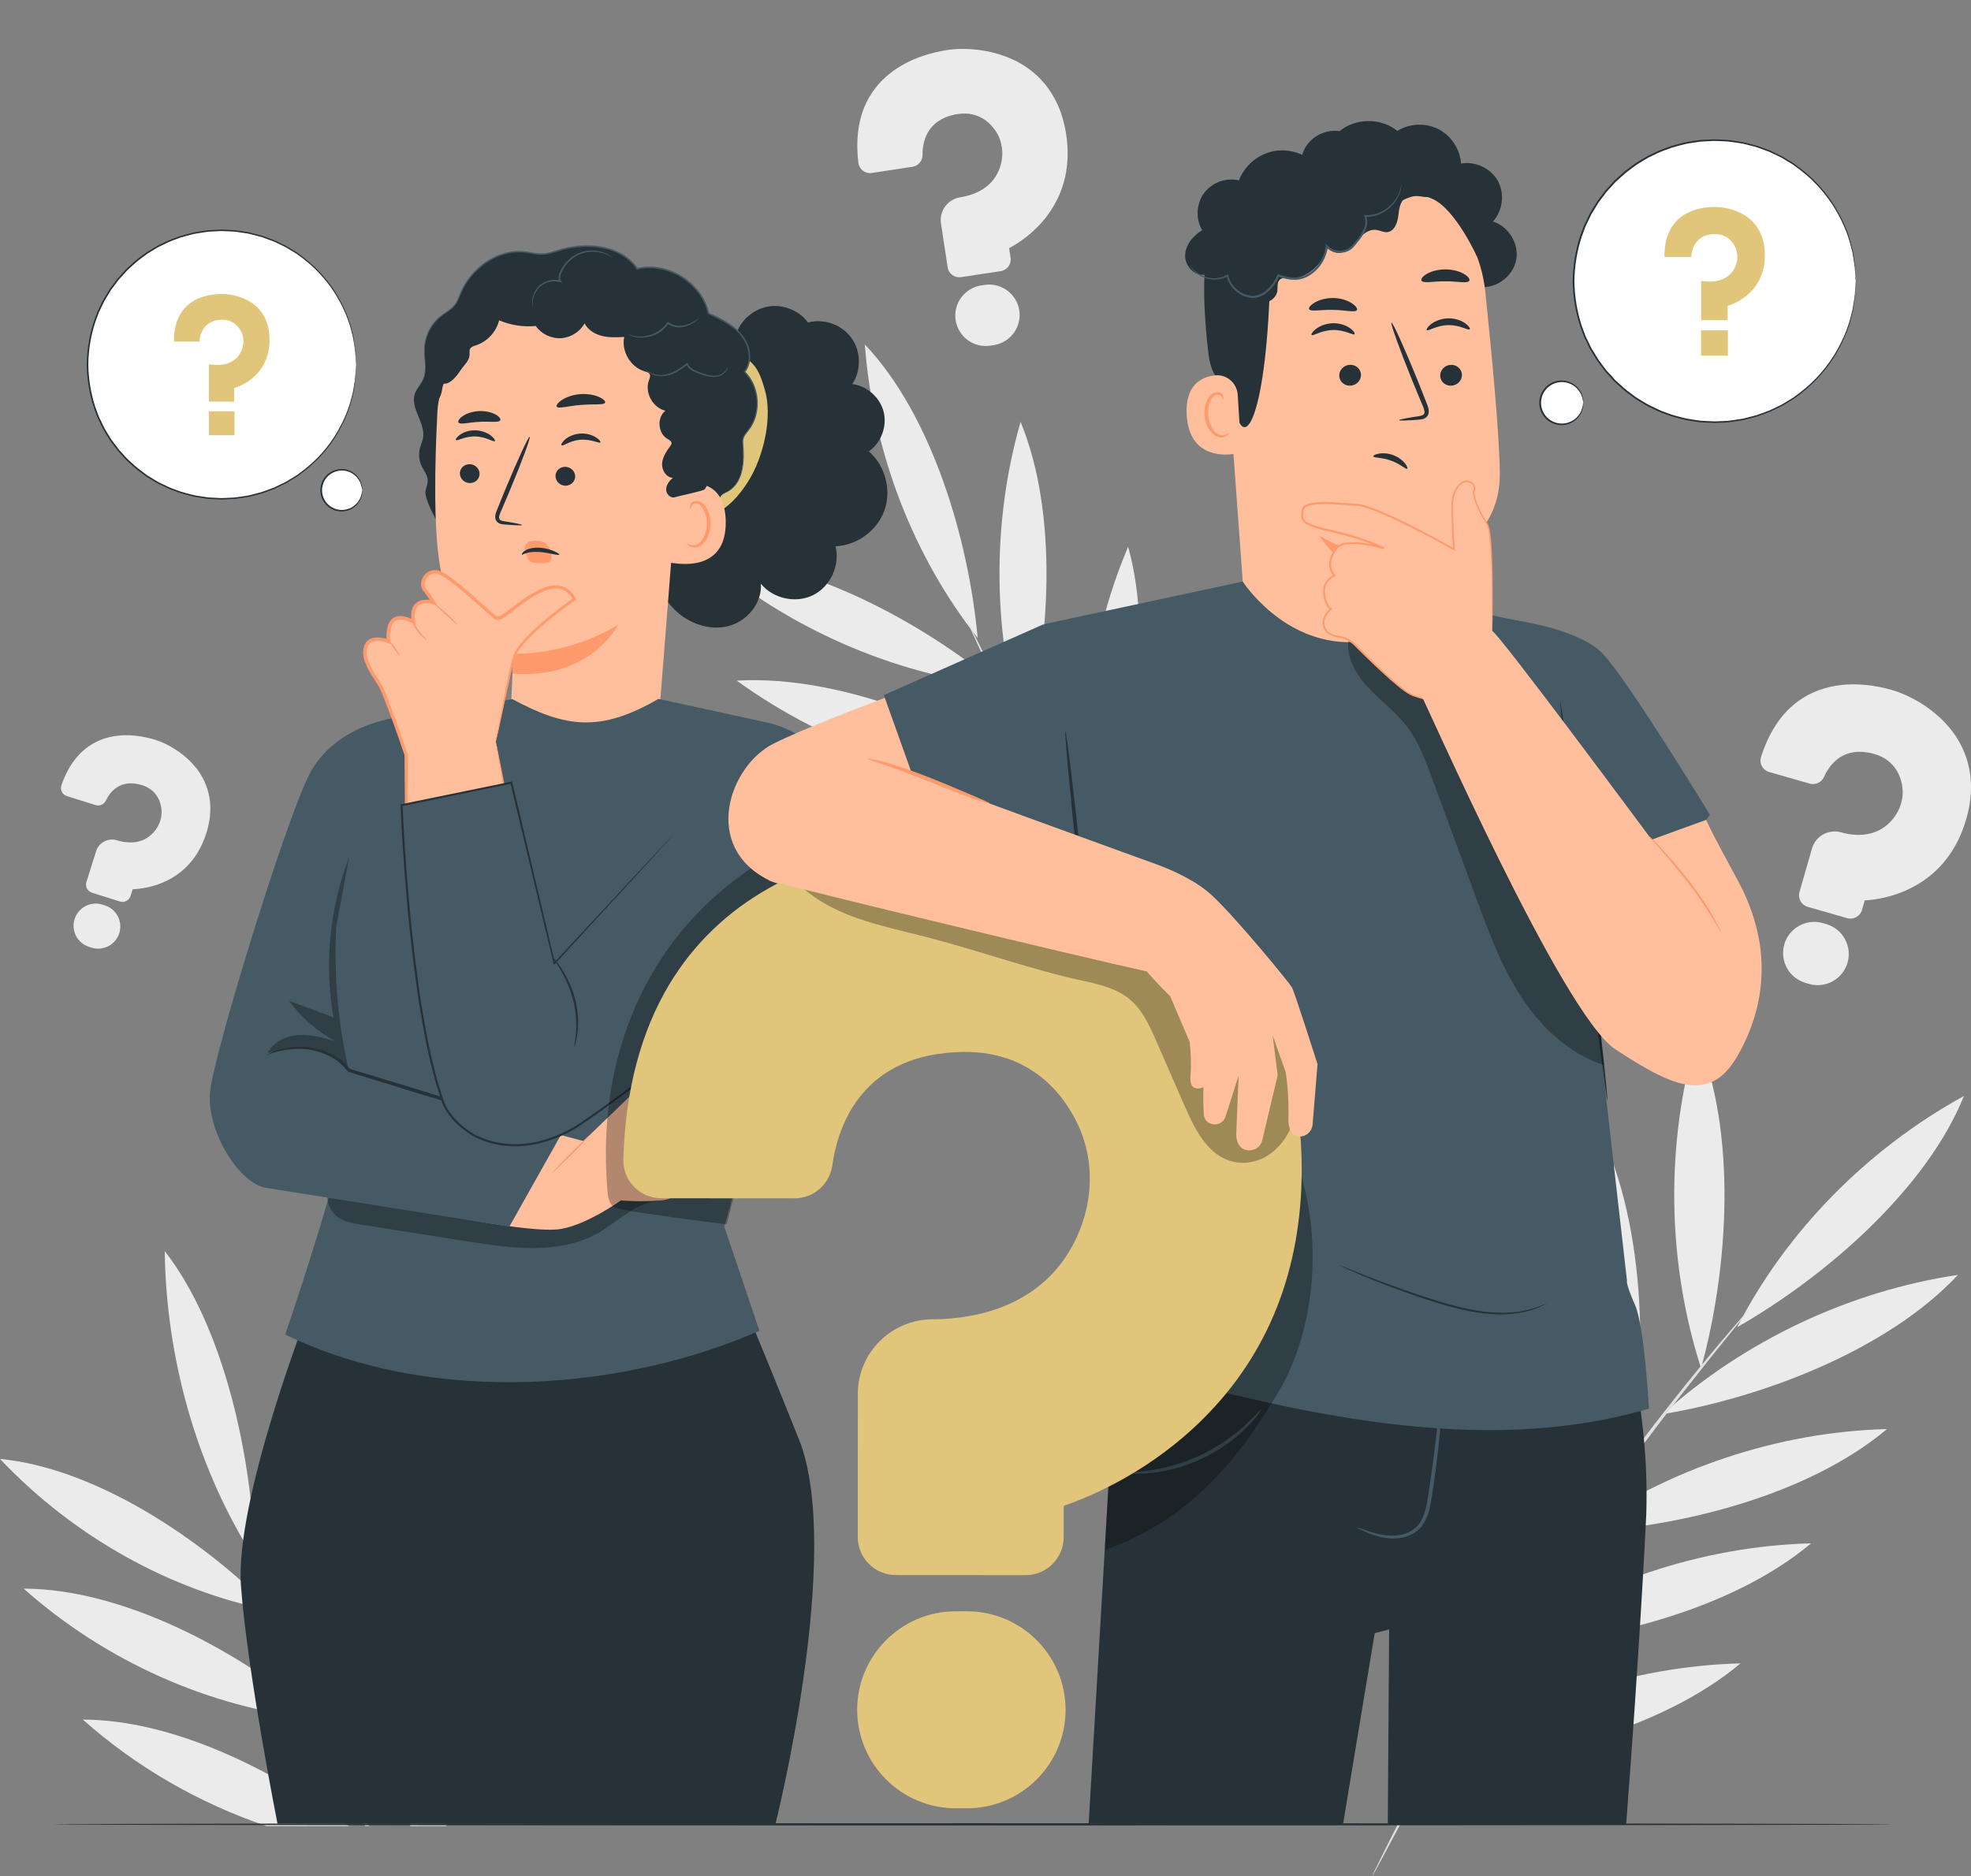 <?xml version="1.0" encoding="UTF-8"?><svg xmlns="http://www.w3.org/2000/svg" viewBox="0 0 472.67 450"><rect x="0" y="0" width="472.67" height="450" fill="#808080" stroke="none"/><defs><style>.g{fill:#ebebeb;}.h{fill:#fff;}.i{fill:#ffbf9d;}.j{fill:#ff9a6c;}.k{fill:#e0e0e0;}.l{fill:#e1c57b;}.m{fill:#455a64;}.n{fill:#263238;}.o{opacity:.3;}</style></defs><g id="a"><g><path class="g" d="M243.04,14.35c-5.63-2.66-11.89-2.96-15.87-2.35-3.73,.57-9.12,1.99-13.66,5.54-2.82,2.21-4.92,4.96-6.24,8.17-1.56,3.81-2.04,8.3-1.42,13.35,.09,.76,.48,1.43,1.09,1.89,.61,.46,1.37,.66,2.13,.54l9.77-1.49c1.38-.21,2.41-1.42,2.39-2.81-.03-3.13,1-8.57,8.29-9.81,5.56-.94,8.47,2.74,9.46,4.37,1.62,2.65,1.83,6.05,.56,9.1-1.95,4.68-6.63,6.07-9.25,6.47-3.01,.47-5.09,3.29-4.63,6.28l1.6,10.52c.23,1.54,1.67,2.59,3.21,2.36l9.52-1.45c1.54-.23,2.59-1.67,2.36-3.21l-.34-2.21c0-.05,.02-.1,.07-.13,2.04-1.08,5.94-3.55,9.14-7.87,4.08-5.51,5.58-12.05,4.45-19.44-1.61-10.57-7.77-15.54-12.65-17.84Z"/><path class="g" d="M236.12,68.34l-.83,.13c-3.98,.61-6.73,4.34-6.12,8.32s4.34,6.73,8.32,6.12l.83-.13c3.98-.61,6.73-4.34,6.12-8.32-.61-3.98-4.34-6.73-8.32-6.12Z"/></g><g><path class="g" d="M46.92,184.09c-2.83-3.54-6.82-5.73-9.61-6.61-2.62-.82-6.6-1.62-10.7-.75-2.55,.54-4.8,1.67-6.69,3.35-2.24,1.99-3.99,4.77-5.19,8.27-.18,.52-.14,1.09,.11,1.58,.25,.5,.68,.87,1.22,1.03l6.86,2.15c.97,.3,2.03-.16,2.46-1.07,.98-2.06,3.39-5.28,8.56-3.75,3.93,1.16,4.66,4.5,4.79,5.88,.21,2.25-.74,4.54-2.54,6.12-2.77,2.44-6.27,1.84-8.11,1.27-2.12-.66-4.38,.52-5.04,2.62l-2.32,7.38c-.34,1.08,.26,2.23,1.34,2.57l6.68,2.1c1.08,.34,2.23-.26,2.57-1.34l.49-1.55s.05-.06,.08-.06c1.68-.06,5.02-.42,8.49-2.22,4.43-2.3,7.5-6.09,9.13-11.28,2.33-7.42-.11-12.64-2.56-15.71Z"/><path class="g" d="M25.13,217.16l-.58-.18c-2.8-.88-5.78,.68-6.66,3.48s.68,5.78,3.48,6.66l.58,.18c2.8,.88,5.78-.68,6.66-3.48,.88-2.8-.68-5.78-3.48-6.66Z"/></g><g><path class="g" d="M343.3,423.69c24.34-1.06,55.21-8.83,74.09-24.71-26.06,.67-52.42,9.46-74.09,24.71"/><path class="g" d="M360.23,394.9c24.34-1.06,55.21-8.83,74.09-24.71-26.06,.67-52.42,9.46-74.09,24.71"/><path class="g" d="M378.43,367.49c24.34-1.06,55.21-8.83,74.09-24.71-26.06,.67-52.42,9.46-74.09,24.71"/><path class="g" d="M398.74,339.2c24.21-4.03,54.05-15.47,70.8-33.4-25.99,3.87-51.17,15.75-70.8,33.4"/><path class="g" d="M416.6,318.34c21.5-12.3,45.45-33.29,54.37-55.45-23.26,12.79-42.6,32.51-54.37,55.45"/><path class="g" d="M407.94,328.2c6.62-24.14,8.68-56.6-1.04-79.62-7.54,25.72-7.17,54.04,1.04,79.62"/><path class="g" d="M390.72,351.27c4.69-25.61,3.86-59.51-8.4-82.67-5.51,27.32-2.52,56.73,8.4,82.67"/><path class="g" d="M370.2,379.57c4.69-25.61,3.86-59.51-8.4-82.67-5.51,27.32-2.52,56.73,8.4,82.67"/><path class="g" d="M348.32,415.42c4.69-25.61,3.86-59.51-8.4-82.67-5.51,27.32-2.52,56.73,8.4,82.67"/><path class="k" d="M339.98,428.66c-3.53,6.51-6.29,11.83-8.11,15.54-.89,1.8-1.59,3.23-2.1,4.28-.21,.45-.38,.82-.53,1.12-.11,.26-.16,.39-.15,.4,.01,0,.09-.11,.23-.35,.16-.29,.36-.65,.61-1.08,.55-1.03,1.3-2.43,2.25-4.2,1.92-3.66,4.77-8.93,8.37-15.39,3.58-6.47,8-14.09,13.03-22.48,5.07-8.36,10.8-17.46,17.04-26.86,12.51-18.78,24.75-35.16,33.89-46.78,4.57-5.82,8.32-10.48,10.94-13.68,1.26-1.56,2.26-2.8,2.99-3.71,.31-.39,.56-.72,.76-.98,.17-.22,.25-.34,.24-.35-.01-.01-.12,.09-.31,.29-.22,.25-.5,.55-.83,.92-.77,.88-1.81,2.08-3.13,3.6-2.71,3.13-6.54,7.74-11.18,13.51-9.28,11.53-21.62,27.87-34.15,46.68"/></g><g><path class="g" d="M297.97,260.3c8.88-21.93,14.47-52.34,8.05-75.43-9.92,23.3-12.78,50.13-8.05,75.43"/><path class="g" d="M279.37,233.73c8.88-21.93,14.47-52.34,8.05-75.43-9.92,23.3-12.78,50.13-8.05,75.43"/><path class="g" d="M262.49,206.58c8.88-21.93,14.47-52.34,8.05-75.43-9.92,23.3-12.78,50.13-8.05,75.43"/><path class="g" d="M245.7,177.23c6.2-23.02,8.13-54-.95-76.03-7.06,24.52-6.72,51.56,.95,76.03"/><path class="g" d="M234.46,153.04c-2.2-23.96-11.08-53.59-27.06-70.41,1.92,25.71,11.54,50.75,27.06,70.41"/><path class="g" d="M239.69,164.66c-18.66-15.59-46.51-30.5-70.77-31.2,19.69,17.04,44.86,28.14,70.77,31.2"/><path class="g" d="M253.12,189.19c-20.73-14.48-51.02-27.41-76.43-25.93,21.92,15.89,49.1,25.11,76.43,25.93"/><path class="g" d="M269.84,218.73c-20.73-14.48-51.02-27.41-76.43-25.93,21.92,15.89,49.1,25.11,76.43,25.93"/><path class="g" d="M292.69,252.53c-20.73-14.48-51.02-27.41-76.43-25.93,21.92,15.89,49.1,25.11,76.43,25.93"/><path class="k" d="M301.03,265.23c4.33,5.74,7.91,10.33,10.46,13.44,1.24,1.51,2.21,2.7,2.93,3.58,.31,.37,.57,.67,.78,.92,.18,.2,.28,.3,.29,.29,.01,0-.06-.13-.22-.35-.19-.26-.42-.58-.71-.97-.69-.9-1.62-2.13-2.8-3.68-2.46-3.18-5.96-7.82-10.22-13.6-4.28-5.77-9.23-12.75-14.61-20.58-5.34-7.85-11.07-16.58-16.86-25.89-11.55-18.63-21.08-36.05-27.66-48.82-3.3-6.38-5.91-11.58-7.67-15.19-.87-1.74-1.56-3.13-2.07-4.14-.22-.43-.41-.78-.56-1.07-.13-.24-.2-.36-.22-.35-.01,0,.03,.14,.14,.39,.13,.3,.29,.66,.48,1.11,.47,1.03,1.11,2.44,1.92,4.21,1.67,3.66,4.2,8.9,7.42,15.33,6.45,12.85,15.9,30.35,27.47,49"/></g><g><path class="g" d="M467.4,174.44c-4.1-4.87-9.78-7.82-13.74-8.95-3.7-1.06-9.32-2.04-15.05-.67-3.56,.85-6.68,2.51-9.28,4.93-3.08,2.87-5.43,6.84-7.01,11.8-.24,.74-.16,1.53,.21,2.22,.37,.69,.99,1.19,1.75,1.41l9.71,2.78c1.37,.39,2.84-.29,3.42-1.59,1.3-2.92,4.58-7.53,11.89-5.57,5.57,1.5,6.7,6.16,6.93,8.09,.37,3.15-.88,6.4-3.36,8.69-3.81,3.52-8.75,2.81-11.35,2.07-3-.85-6.13,.88-6.98,3.86l-3,10.45c-.44,1.53,.45,3.12,1.97,3.56l9.46,2.71c1.53,.44,3.12-.45,3.56-1.97l.63-2.2c.01-.05,.06-.09,.12-.09,2.36-.14,7.04-.76,11.84-3.41,6.14-3.38,10.32-8.82,12.43-16.16,3.01-10.51-.59-17.75-4.15-21.97Z"/><path class="g" d="M437.96,221.65l-.83-.24c-3.96-1.13-8.1,1.16-9.24,5.12-1.13,3.96,1.16,8.1,5.12,9.24l.83,.24c3.96,1.13,8.1-1.16,9.23-5.12,1.13-3.96-1.16-8.1-5.12-9.24Z"/></g><g><path class="g" d="M146.93,259.96c-4.72-3.53-10.46-4.99-14.27-5.18-3.56-.18-8.83,.12-13.71,2.56-3.03,1.51-5.5,3.67-7.33,6.4-2.17,3.24-3.46,7.31-3.84,12.11-.06,.72,.18,1.42,.65,1.96,.48,.55,1.14,.87,1.87,.9l9.34,.47c1.32,.07,2.5-.86,2.75-2.15,.56-2.91,2.55-7.75,9.55-7.52,5.33,.18,7.33,4.14,7.95,5.84,1,2.76,.55,5.95-1.2,8.54-2.69,3.97-7.3,4.37-9.8,4.25-2.88-.13-5.34,2.09-5.49,4.95l-.51,10.05c-.07,1.47,1.06,2.72,2.53,2.8l9.1,.46c1.47,.07,2.72-1.06,2.8-2.53l.11-2.11c0-.05,.04-.09,.09-.11,2.1-.62,6.18-2.17,9.96-5.56,4.82-4.34,7.45-10.12,7.81-17.18,.51-10.1-4.26-15.88-8.35-18.94Z"/><path class="g" d="M130.3,308.71l-.8-.04c-3.81-.19-7.06,2.75-7.25,6.56-.19,3.81,2.75,7.06,6.56,7.25l.8,.04c3.81,.19,7.06-2.75,7.25-6.56,.19-3.81-2.75-7.06-6.56-7.25Z"/></g><g><path class="g" d="M98.36,437.99h8.64c5.09-18.12,7.53-38.28,4.2-55.14-7.8,16.9-12.17,35.93-12.84,55.14Z"/><path class="g" d="M96.72,353.9c-10.62,23.02-14.91,49.99-12.1,75.97,.1,.2,.19,.41,.29,.61,9.61-21.96,16.55-52.61,11.81-76.58Z"/><path class="g" d="M73.92,321.51c-7.79,23.73-9.23,50.26-4.15,74.98,.31,.75,.63,1.52,.96,2.29,7.03-23.18,10.47-54.37,3.2-77.27Z"/><path class="g" d="M59.07,370.06c-.08-.26-.12-.4-.11-.41,.01,0,.08,.12,.19,.37,.13,.31,.28,.68,.47,1.13,.15,.38,.33,.84,.52,1.32,.34,.55,.67,1.12,1.03,1.66-.71-24.76-7.44-55.77-21.66-74.04,.33,25.48,7.46,50.76,20.08,71.48-.04-.11-.09-.24-.12-.35-.16-.47-.29-.85-.39-1.17Z"/><path class="g" d="M65.03,386.32c-.07-.19-.14-.37-.22-.56-16.84-16.96-42.09-33.62-64.81-35.82,17.62,18.63,40.74,31.55,65.03,36.38Z"/><path class="g" d="M76.82,412.46c-.09-.08-.19-.16-.28-.24,.03,.07,.06,.15,.1,.22,.06,0,.12,.02,.19,.02Z"/><path class="g" d="M5.67,381.05c19.64,17.45,44.51,28.53,70.05,31.28-.18-.42-.36-.83-.54-1.24-18.83-15.65-45.97-29.98-69.52-30.04Z"/><path class="g" d="M19.86,412.46c12.86,11.43,27.97,20.11,44.05,25.53h19.76c-18.36-13.79-42.55-25.48-63.81-25.53Z"/><path class="k" d="M67.21,391.89c2.23,5.63,4.91,12.12,7.98,19.2,.18,.41,.36,.82,.54,1.24,3.47,7.96,7.44,16.63,11.83,25.66h.96c-1.24-2.53-2.44-5.03-3.61-7.5-.1-.2-.19-.41-.29-.61-2.87-6.08-5.54-11.93-7.99-17.44-.03-.07-.06-.15-.1-.22-2.11-4.77-4.05-9.27-5.8-13.44-.33-.77-.65-1.54-.96-2.29-.7-1.68-1.37-3.31-2.01-4.86-2.76-6.77-4.95-12.27-6.42-16.09-.47-1.19-.86-2.19-1.21-3.06-.19-.48-.37-.94-.52-1.32-.19-.45-.34-.83-.47-1.13-.11-.25-.17-.38-.19-.37-.01,0,.02,.14,.11,.41,.11,.31,.23,.7,.39,1.17,.04,.11,.08,.24,.12,.35,.37,1.05,.85,2.41,1.45,4.1,.93,2.63,2.21,6.04,3.78,10.09,.07,.18,.14,.37,.22,.56,.68,1.75,1.4,3.6,2.18,5.56Z"/></g></g><g id="b"><path class="n" d="M453.63,437.59c0,.15-98.68,.27-220.37,.27s-220.4-.12-220.4-.27,98.66-.27,220.4-.27,220.37,.12,220.37,.27Z"/></g><g id="c"><g><g><g><circle class="h" cx="53.19" cy="87.45" r="32.21" transform="translate(-28 25.11) rotate(-21.17)"/><path class="n" d="M85.4,87.45s-.02-.18-.05-.52c-.02-.36-.06-.87-.1-1.53-.02-.34-.04-.71-.07-1.13-.04-.41-.13-.86-.2-1.35-.08-.49-.16-1.01-.25-1.57-.07-.56-.28-1.14-.42-1.76-.57-2.49-1.73-5.43-3.57-8.54-1.85-3.1-4.52-6.35-8.16-9.1-.46-.34-.92-.68-1.39-1.03-.49-.32-1-.61-1.51-.92-.52-.29-1.01-.65-1.56-.9-.55-.26-1.1-.53-1.66-.8-.28-.13-.56-.27-.85-.4-.29-.11-.59-.22-.89-.32-.6-.22-1.2-.44-1.8-.66-.61-.2-1.25-.33-1.89-.51-.64-.15-1.27-.37-1.94-.44-1.32-.19-2.66-.46-4.05-.47-.69-.02-1.39-.09-2.09-.08-.7,.04-1.41,.07-2.12,.11-.36,.02-.71,.02-1.07,.07l-1.07,.16c-.71,.12-1.44,.2-2.15,.35-1.41,.38-2.88,.67-4.27,1.25-1.44,.46-2.79,1.17-4.18,1.84-.68,.37-1.32,.79-1.99,1.19-.33,.21-.68,.39-.99,.63l-.94,.71c-1.3,.89-2.44,2.01-3.63,3.09-.54,.59-1.08,1.19-1.63,1.79l-.41,.45-.37,.49-.73,.98-.74,.98-.64,1.05-.64,1.06-.32,.53-.27,.56c-.36,.75-.72,1.5-1.09,2.26-.29,.79-.58,1.58-.87,2.37-1.04,3.21-1.61,6.62-1.65,10.1,.05,3.47,.61,6.89,1.65,10.1,.29,.79,.58,1.58,.87,2.37,.36,.76,.73,1.51,1.09,2.26l.27,.56,.32,.53,.64,1.06,.64,1.05,.74,.99,.73,.98,.37,.49,.41,.45c.55,.6,1.09,1.2,1.63,1.79,1.19,1.08,2.33,2.19,3.63,3.09l.94,.71c.31,.24,.66,.42,.99,.63,.67,.4,1.32,.82,1.99,1.19,1.39,.67,2.74,1.38,4.18,1.84,1.39,.58,2.86,.87,4.27,1.25,.72,.15,1.44,.23,2.15,.35l1.07,.16c.36,.05,.71,.04,1.07,.07,.71,.04,1.42,.07,2.12,.11,.7,.01,1.4-.06,2.09-.08,1.39,0,2.73-.28,4.05-.47,.67-.07,1.3-.29,1.94-.44,.63-.17,1.28-.3,1.89-.51,.61-.22,1.21-.44,1.8-.66,.3-.11,.59-.22,.89-.32,.28-.13,.57-.27,.85-.4,.56-.27,1.11-.53,1.66-.8,.56-.25,1.05-.61,1.56-.9,.51-.31,1.02-.6,1.51-.92,.47-.35,.93-.69,1.39-1.03,3.64-2.75,6.31-5.99,8.16-9.1,1.84-3.12,3-6.06,3.57-8.54,.14-.62,.35-1.19,.42-1.76,.09-.56,.17-1.08,.25-1.57,.07-.49,.16-.93,.2-1.35,.02-.41,.05-.79,.07-1.13,.04-.66,.07-1.17,.1-1.53,.02-.34,.05-.52,.05-.52,0,0,0,.18,0,.52-.01,.36-.03,.87-.06,1.53-.01,.34-.03,.72-.05,1.13-.04,.41-.12,.86-.18,1.35-.07,.49-.15,1.01-.23,1.58-.06,.57-.26,1.14-.4,1.77-.55,2.51-1.69,5.47-3.52,8.62-1.84,3.14-4.52,6.42-8.18,9.21-.46,.34-.92,.69-1.39,1.05-.49,.32-1.01,.62-1.52,.94-.52,.3-1.02,.66-1.58,.92-.55,.27-1.11,.54-1.68,.81-.28,.14-.57,.27-.85,.41-.3,.11-.6,.22-.9,.33-.6,.22-1.21,.44-1.82,.67-.62,.21-1.27,.34-1.91,.52-.65,.15-1.28,.38-1.96,.45-1.34,.19-2.69,.47-4.09,.48-.7,.03-1.4,.1-2.11,.09-.71-.03-1.42-.07-2.14-.11-.36-.02-.72-.02-1.08-.07l-1.08-.16c-.72-.12-1.45-.2-2.18-.35-1.43-.39-2.91-.67-4.32-1.26-1.45-.46-2.82-1.18-4.23-1.85-.68-.37-1.34-.8-2.02-1.2-.33-.21-.69-.39-1-.63l-.96-.71c-1.32-.9-2.47-2.03-3.68-3.12-.55-.6-1.1-1.21-1.65-1.81l-.41-.46-.37-.49-.74-.99-.75-1-.65-1.07-.65-1.07-.33-.54-.28-.57c-.37-.76-.73-1.52-1.1-2.29-.29-.8-.59-1.6-.88-2.4-1.06-3.25-1.63-6.71-1.67-10.23,.05-3.52,.62-6.97,1.67-10.22,.29-.8,.59-1.6,.88-2.4,.37-.76,.74-1.53,1.1-2.29l.28-.57,.33-.54,.65-1.07,.65-1.07,.75-1,.74-.99,.37-.49,.41-.46c.55-.61,1.1-1.21,1.65-1.81,1.21-1.09,2.36-2.22,3.68-3.12l.95-.71c.32-.24,.67-.42,1-.63,.68-.4,1.33-.83,2.02-1.2,1.41-.67,2.77-1.39,4.23-1.85,1.41-.59,2.89-.87,4.32-1.26,.73-.15,1.46-.23,2.18-.35l1.08-.16c.36-.05,.72-.04,1.08-.07,.72-.04,1.43-.07,2.14-.11,.71,0,1.41,.06,2.11,.09,1.4,.01,2.75,.29,4.09,.48,.67,.07,1.31,.3,1.96,.45,.64,.18,1.29,.31,1.91,.52,.61,.23,1.22,.45,1.82,.67,.3,.11,.6,.22,.9,.33,.29,.14,.57,.27,.85,.41,.56,.27,1.12,.54,1.68,.81,.56,.26,1.05,.62,1.58,.92,.51,.32,1.03,.61,1.52,.94,.47,.35,.94,.7,1.39,1.05,3.66,2.79,6.33,6.07,8.18,9.21,1.83,3.15,2.98,6.12,3.52,8.62,.14,.63,.34,1.2,.4,1.77,.08,.56,.16,1.09,.23,1.58,.07,.49,.15,.94,.19,1.35,.02,.41,.03,.79,.05,1.13,.02,.66,.04,1.17,.06,1.53,.01,.35,0,.52,0,.52Z"/></g><g><path class="l" d="M41.73,81.93h6.12s0-5.14,5.34-5.23c2.77-.05,4.21,1.77,4.79,3.16,.68,1.62,.47,3.46-.44,4.96-1.04,1.71-3.31,3.27-7.44,2.54v8.98h6.05v-3.26s8.49-2.19,8.49-11.54-8.02-11.03-11.46-11.03c-2.63,0-11.57,.64-11.46,11.43Z"/><rect class="l" x="50.1" y="98.67" width="6.14" height="5.73"/></g></g><g><path class="h" d="M86.86,117.59c0,2.72-2.2,4.92-4.92,4.92s-4.92-2.2-4.92-4.92,2.2-4.92,4.92-4.92,4.92,2.2,4.92,4.92Z"/><path class="n" d="M86.86,117.59s-.03-.44-.23-1.18c-.2-.73-.7-1.79-1.8-2.61-1.06-.82-2.81-1.28-4.5-.65-.83,.3-1.62,.87-2.19,1.65-.58,.77-.9,1.77-.91,2.79,0,1.02,.33,2.01,.91,2.79,.56,.78,1.36,1.35,2.19,1.65,1.69,.63,3.44,.17,4.5-.65,1.1-.82,1.6-1.88,1.8-2.61,.2-.74,.19-1.18,.23-1.18,.01,0,.02,.11,.02,.32,0,.21-.02,.52-.1,.9-.16,.76-.64,1.9-1.78,2.8-1.1,.9-2.97,1.43-4.8,.77-.9-.32-1.77-.92-2.38-1.77-.63-.84-.99-1.91-1-3.02,0-1.11,.37-2.19,1-3.02,.62-.85,1.48-1.45,2.38-1.77,1.83-.66,3.7-.13,4.8,.77,1.14,.9,1.62,2.04,1.78,2.8,.08,.39,.11,.7,.1,.9,0,.21-.01,.32-.02,.32Z"/></g></g></g><g id="d"><g><g><g><circle class="h" cx="411.18" cy="67.45" r="33.85" transform="translate(72.74 310.5) rotate(-45)"/><path class="n" d="M445.02,67.45s-.02-.19-.05-.55c-.02-.38-.06-.91-.1-1.61-.02-.35-.04-.75-.07-1.18-.05-.43-.14-.9-.21-1.41-.08-.51-.17-1.06-.26-1.65-.07-.59-.29-1.19-.44-1.85-.6-2.61-1.82-5.7-3.75-8.98-1.94-3.26-4.75-6.67-8.57-9.56-.48-.36-.97-.72-1.46-1.09-.51-.34-1.05-.64-1.58-.97-.54-.31-1.06-.69-1.64-.95-.58-.28-1.16-.56-1.75-.84-.29-.14-.59-.28-.89-.42-.31-.11-.62-.23-.93-.34-.63-.23-1.26-.46-1.89-.69-.64-.21-1.32-.35-1.98-.53-.67-.15-1.34-.39-2.04-.46-1.39-.2-2.8-.48-4.26-.49-.73-.02-1.46-.1-2.19-.08-.74,.04-1.48,.08-2.23,.12-.37,.03-.75,.02-1.12,.07l-1.12,.17c-.75,.12-1.51,.21-2.26,.37-1.49,.4-3.02,.71-4.49,1.32-1.51,.48-2.93,1.23-4.39,1.93-.71,.39-1.39,.83-2.09,1.25-.34,.22-.71,.41-1.04,.66l-.99,.74c-1.37,.94-2.56,2.11-3.82,3.24-.57,.62-1.14,1.25-1.71,1.88l-.43,.47-.39,.51-.77,1.03-.77,1.04-.68,1.11-.68,1.11-.34,.56-.29,.59c-.38,.79-.76,1.58-1.14,2.37-.3,.83-.61,1.66-.91,2.49-1.1,3.38-1.69,6.96-1.74,10.61,.05,3.65,.64,7.24,1.73,10.61,.31,.83,.61,1.66,.91,2.49,.38,.79,.76,1.59,1.14,2.37l.29,.59,.34,.56,.68,1.11,.68,1.11,.77,1.04,.77,1.03,.39,.51,.43,.47c.57,.63,1.14,1.26,1.71,1.88,1.25,1.13,2.45,2.31,3.82,3.24l.99,.74c.33,.25,.7,.44,1.04,.66,.7,.42,1.38,.87,2.1,1.25,1.46,.7,2.88,1.45,4.39,1.93,1.46,.61,3,.91,4.49,1.32,.75,.16,1.52,.24,2.26,.37l1.12,.17c.37,.05,.75,.05,1.12,.07,.75,.04,1.49,.08,2.23,.12,.74,.01,1.47-.06,2.19-.08,1.46,0,2.86-.3,4.26-.49,.7-.07,1.36-.31,2.04-.46,.67-.18,1.34-.32,1.98-.53,.64-.23,1.27-.46,1.9-.69,.31-.11,.62-.23,.93-.34,.3-.14,.59-.28,.89-.42,.59-.28,1.17-.56,1.75-.84,.58-.26,1.1-.64,1.64-.95,.53-.33,1.07-.64,1.58-.97,.49-.37,.98-.73,1.46-1.09,3.82-2.89,6.63-6.3,8.57-9.56,1.93-3.27,3.15-6.36,3.75-8.98,.15-.65,.37-1.25,.44-1.85,.09-.59,.18-1.14,.26-1.65,.08-.51,.17-.98,.21-1.41,.03-.43,.05-.83,.07-1.18,.04-.7,.08-1.23,.1-1.61,.03-.36,.05-.55,.05-.55,0,0,0,.19,0,.55-.01,.38-.03,.91-.06,1.61-.01,.36-.03,.75-.05,1.19-.04,.44-.12,.91-.19,1.42-.08,.51-.16,1.07-.24,1.66-.06,.6-.28,1.2-.42,1.86-.57,2.63-1.78,5.75-3.7,9.06-1.94,3.3-4.75,6.74-8.59,9.68-.48,.36-.97,.73-1.47,1.1-.51,.34-1.06,.65-1.59,.99-.55,.31-1.07,.7-1.66,.96-.58,.28-1.17,.57-1.76,.85-.3,.14-.6,.29-.9,.43-.31,.11-.63,.23-.94,.35-.63,.23-1.27,.47-1.91,.7-.65,.22-1.33,.36-2,.54-.68,.16-1.35,.4-2.06,.47-1.41,.2-2.83,.5-4.3,.51-.73,.03-1.47,.1-2.22,.09-.75-.04-1.5-.07-2.25-.11-.38-.03-.76-.02-1.14-.07l-1.14-.17c-.76-.12-1.53-.21-2.29-.37-1.5-.41-3.06-.71-4.54-1.32-1.53-.49-2.97-1.24-4.44-1.95-.72-.39-1.41-.84-2.12-1.26-.35-.22-.72-.41-1.05-.66l-1-.75c-1.39-.95-2.6-2.14-3.87-3.28-.58-.63-1.15-1.27-1.73-1.9l-.44-.48-.39-.52-.78-1.04-.78-1.05-.69-1.12-.69-1.13-.34-.57-.29-.6c-.38-.8-.77-1.6-1.16-2.4-.31-.84-.62-1.68-.93-2.52-1.11-3.42-1.71-7.05-1.76-10.75,.05-3.69,.65-7.33,1.76-10.75,.31-.84,.62-1.68,.93-2.52,.39-.8,.77-1.6,1.16-2.4l.29-.6,.34-.57,.69-1.13,.69-1.12,.78-1.05,.78-1.04,.39-.52,.44-.48c.58-.64,1.16-1.27,1.73-1.9,1.27-1.14,2.48-2.33,3.87-3.28l1-.75c.33-.25,.7-.44,1.05-.66,.71-.42,1.4-.87,2.12-1.26,1.48-.71,2.92-1.46,4.44-1.94,1.48-.61,3.04-.92,4.54-1.32,.76-.16,1.53-.24,2.29-.37l1.14-.17c.38-.05,.76-.05,1.14-.07,.76-.04,1.51-.07,2.25-.11,.75,0,1.48,.06,2.22,.09,1.47,.01,2.89,.3,4.3,.51,.71,.08,1.38,.32,2.06,.47,.67,.18,1.35,.33,2,.54,.64,.24,1.28,.47,1.91,.7,.32,.12,.63,.23,.94,.35,.3,.14,.6,.29,.9,.43,.59,.29,1.18,.57,1.76,.85,.59,.27,1.11,.65,1.66,.96,.54,.33,1.08,.65,1.59,.99,.49,.37,.98,.74,1.47,1.1,3.84,2.93,6.66,6.38,8.59,9.68,1.92,3.31,3.13,6.43,3.7,9.06,.15,.66,.36,1.26,.42,1.86,.09,.59,.17,1.14,.24,1.66,.07,.51,.16,.99,.19,1.42,.02,.44,.03,.83,.05,1.19,.03,.7,.05,1.23,.06,1.61,.01,.36,0,.55,0,.55Z"/></g><g><path class="l" d="M399.14,61.65h6.43s0-5.4,5.61-5.5c2.91-.05,4.42,1.86,5.04,3.32,.71,1.7,.5,3.63-.46,5.21-1.09,1.8-3.48,3.43-7.81,2.67v9.44h6.36v-3.43s8.92-2.31,8.92-12.13-8.43-11.59-12.04-11.59c-2.76,0-12.16,.67-12.04,12.01Z"/><rect class="l" x="407.93" y="79.24" width="6.45" height="6.03"/></g></g><g><path class="h" d="M379.68,96.62c0,2.85-2.31,5.17-5.17,5.17s-5.17-2.31-5.17-5.17,2.31-5.17,5.17-5.17,5.17,2.31,5.17,5.17Z"/><path class="n" d="M379.68,96.62s-.03-.46-.24-1.24c-.21-.77-.74-1.89-1.89-2.75-1.12-.86-2.95-1.34-4.73-.68-.87,.32-1.71,.91-2.3,1.74-.61,.81-.95,1.85-.96,2.93,.01,1.08,.35,2.12,.96,2.93,.59,.82,1.43,1.42,2.3,1.74,1.78,.66,3.61,.18,4.73-.68,1.15-.86,1.68-1.98,1.89-2.75,.21-.78,.2-1.24,.24-1.24,.01,0,.02,.11,.03,.33,0,.22-.02,.54-.11,.95-.17,.8-.67,2-1.87,2.95-1.16,.95-3.12,1.51-5.05,.81-.95-.33-1.86-.97-2.5-1.86-.66-.88-1.04-2.01-1.05-3.18,0-1.17,.39-2.3,1.05-3.18,.65-.89,1.55-1.53,2.5-1.86,1.93-.69,3.89-.13,5.04,.81,1.2,.94,1.7,2.14,1.87,2.95,.09,.41,.11,.73,.11,.95,0,.22-.01,.33-.03,.33Z"/></g></g></g><g id="e"><g><g><path class="n" d="M191.57,345.18c-10.79-27.04-18.89-45.82-18.89-45.82l-98.69,15s-17.74,45.48-16.2,66.11c1.54,20.63,8.76,56.97,8.76,56.97h119.43s16.4-65.22,5.6-92.26Z"/><g><g><path class="n" d="M155.95,119.65c.77-7.8,1.94-15.65,4.8-22.95,2.85-7.3,7.53-14.08,14.14-18.3l1.7,1.58c1.17-3.35,4.29-5.94,7.8-6.48,3.51-.54,7.26,1,9.38,3.85,3.79-1.02,8.13,.53,10.42,3.71s2.37,7.79,.2,11.06c3.55,.45,6.68,3.24,7.53,6.71,.85,3.47-.63,7.4-3.56,9.44,3.91,3.38,5.47,9.23,3.75,14.1-1.71,4.88-6.58,8.47-11.75,8.66,1.15,4.49-1.19,9.63-5.33,11.7-4.14,2.08-9.66,.88-12.57-2.72,.36,4.67-3.37,9.09-7.92,10.2-4.55,1.11-9.51-.73-12.82-4.03-3.32-3.3-5.14-7.88-5.85-12.51-.71-4.63-.38-9.35,.08-14.01Z"/><g><g><path class="l" d="M176.95,85.09c4.54,1.47,5.47,5.15,6.41,8.21,2.03,6.59-.25,16.35-3.94,22.18-3.69,5.83-7.74,8.79-14.56,9.78-.22-10.47-.44-20.93-.67-31.4l12.76-8.77Z"/><g><path class="n" d="M179.51,103.12c3.1-4.03,2.66-10.35-.97-13.91,1.99-2.5,1.27-6.35-.75-8.82-2.02-2.47-5.02-3.89-7.92-5.23-1.59-7.3-9.79-12.44-17.06-10.69-3.79-5.57-11.85-6.44-18.31-4.56-1.58,.46-3.16,1.05-4.8,1.05-1.21,0-2.38-.33-3.58-.5-6.57-.88-13.1,3.74-15.66,9.86-.41,.98-.75,2.01-1.4,2.85-.85,1.1-2.15,1.75-3.25,2.6-2.38,1.84-3.9,4.76-4.02,7.76-.11,2.55,.71,5.26-.37,7.58-.54,1.16-1.51,2.1-1.93,3.31-1.22,3.51,2.67,7.09,1.95,10.73-.15,.74-.48,1.43-.69,2.16-.42,1.49-.28,3.13,.39,4.53,.52,1.08,1.36,2.06,1.43,3.26,.05,.91-.35,1.77-.53,2.66-.44,2.17,4.25,10.56,6.12,11.74l56.13,.5c4.25-.87,7.71-4.72,8.12-9.03,.07-.72,.08-1.5,.52-2.06,.38-.48,.99-.71,1.53-1,3.61-1.94,4.05-6.9,3.67-10.99-.05-.57-.11-1.16,.03-1.71,.21-.81,.82-1.44,1.32-2.1Z"/><path class="i" d="M163.43,103.2c.17-9.93-6.06-21.35-15.93-26.21-6.22-3.06-11.07-3.08-14.34-3.46-7.33-.85-13.24,2.78-13.24,2.78-3.09,.73-14.43,11.11-15.02,22.37-.65,12.52-.96,27.82,.62,37.14,3.18,18.73,17.59,20.97,17.59,20.97,0-.03-1.34,31.14-1.34,31.14l27.69,22.69,8.46-37.26,5.52-70.16Z"/><path class="j" d="M123.1,156.78s12.72,.68,25.14-6.97c0,0-6.55,13.3-25.35,11.74l.21-4.77Z"/><path class="i" d="M160.6,121.01c-.01-1.4,1.57-4.71,2.95-4.94,3.68-.61,10.32-.39,10.49,8.97,.22,12.79-12.34,9.94-12.7,10.01-2.04,.42-.7-9.21-.74-14.04Z"/><path class="j" d="M164.78,130.32c.06-.04,.23,.15,.6,.32,.37,.16,1,.27,1.67,0,1.34-.52,2.44-2.68,2.47-4.99,.01-1.17-.25-2.27-.68-3.18-.41-.93-1.02-1.57-1.71-1.68-.68-.15-1.15,.27-1.3,.63-.17,.36-.08,.62-.15,.64-.04,.03-.28-.21-.18-.74,.05-.26,.19-.56,.49-.81,.3-.25,.75-.39,1.23-.35,.99,.05,1.89,.94,2.36,1.94,.53,1,.85,2.24,.83,3.55-.04,2.58-1.31,5.01-3.16,5.58-.9,.25-1.65,0-2.04-.3-.4-.31-.47-.59-.43-.62Z"/><path class="n" d="M102.15,96.78c.41-4.65,2.26-9.05,4.5-13.14,1.55-2.83,3.34-5.59,5.78-7.71,2.04-1.76,4.47-3.01,6.91-4.17,6.41-3.04,13.56-5.62,20.48-4.06,3.71,.84,7.06,2.81,10.31,4.79,2.49,1.52,5,3.07,7.09,5.11,1.83,1.79,3.31,3.91,4.6,6.12,3.1,5.26,5.28,11.14,5.7,17.23,.42,6.09,5.03,11.47,1.46,16.42-.28,.38-6.63,1.7-7.07,1.87-1.03,.41-2.17-.71-2.16-1.82,0-1.11,.77-2.07,1.6-2.82-1.58-.05-2.67-1.82-2.57-3.4,.1-1.58,1.04-2.97,1.98-4.25,.12-.17,.25-.34,.28-.55,.07-.54-.54-.87-1.01-1.15-2.28-1.35-2.53-5.1-.46-6.74-3.05-.71-5.03-4.38-3.94-7.31,.17-.46,.41-.99,.18-1.43-.21-.43-.74-.56-1.2-.69-3.38-1-5.65-4.82-4.91-8.26-1.78,.09-3.58,.18-5.31-.24-1.73-.42-3.4-1.43-4.19-3.02-1.13,2.04-3.36,3.43-5.69,3.56-2.33,.13-4.69-1.02-6.03-2.93-2.98,.29-6.03-.19-8.78-1.36-.68,2.78-2.87,5.13-5.58,6.01-.53,.17-1.13,.34-1.39,.83-.16,.31-.14,.69-.12,1.04,.09,1.79-1.12,2.55-2.11,4.04-.98,1.49-2.7,3.72-4.42,3.22,.19,3.04-1.44,5.26-4,6.9l.09-2.1Z"/><path class="m" d="M99.5,94.43s.12-.53,.68-1.38c.27-.43,.65-.93,1-1.57,.35-.64,.62-1.45,.7-2.4,.09-.94,0-2.01-.08-3.16-.09-1.16-.19-2.44,.07-3.8,.24-1.35,.78-2.75,1.65-4.05,.43-.65,.95-1.26,1.56-1.82,.6-.57,1.3-1.04,2.01-1.52,.7-.48,1.41-1,1.93-1.69,.52-.7,.85-1.55,1.19-2.42,.69-1.75,1.71-3.46,3.06-4.97,1.35-1.51,2.99-2.88,4.92-3.86,.95-.52,2-.87,3.07-1.18,1.09-.25,2.21-.44,3.36-.41,.57,0,1.15,.07,1.72,.12,.57,.08,1.14,.2,1.7,.3,1.13,.21,2.28,.24,3.42-.03,1.14-.24,2.26-.66,3.44-.96,1.17-.33,2.39-.53,3.62-.67,1.23-.14,2.49-.14,3.75-.07,1.26,.09,2.52,.32,3.76,.66,2.45,.73,4.84,2.08,6.48,4.19,.16,.21,.32,.42,.48,.63l-.2-.08c3.86-.93,7.91,.08,11.03,2.13,3.15,2.04,5.49,5.21,6.25,8.7l-.1-.13c1.55,.72,3.09,1.44,4.51,2.33,1.41,.88,2.71,1.94,3.69,3.24,.97,1.31,1.56,2.85,1.7,4.4,.15,1.55-.24,3.15-1.19,4.34v-.21c1.83,1.82,2.77,4.24,2.99,6.54,.22,2.31-.25,4.57-1.28,6.37-.23,.46-.55,.87-.84,1.27-.31,.39-.62,.76-.87,1.15-.25,.39-.41,.82-.44,1.26-.04,.44,.01,.89,.05,1.33,.15,1.76,.12,3.4-.1,4.86-.22,1.45-.63,2.73-1.23,3.71-.58,.99-1.32,1.67-1.97,2.09-.66,.44-1.24,.62-1.56,.85-.33,.22-.45,.4-.46,.39,0,0,.1-.19,.43-.43,.32-.26,.9-.45,1.54-.9,.64-.43,1.34-1.11,1.9-2.08,.57-.97,.96-2.23,1.17-3.66,.2-1.44,.22-3.06,.05-4.81-.04-.44-.1-.89-.06-1.37,.03-.48,.21-.95,.47-1.37,.26-.42,.58-.79,.88-1.18,.28-.4,.58-.79,.81-1.25,.99-1.76,1.44-3.96,1.21-6.21-.22-2.24-1.15-4.6-2.93-6.34l-.1-.1,.09-.11c.89-1.11,1.25-2.62,1.1-4.11-.14-1.49-.71-2.97-1.65-4.22-.94-1.25-2.21-2.28-3.6-3.15-1.39-.87-2.92-1.58-4.47-2.3l-.08-.04-.02-.09c-.74-3.39-3.02-6.47-6.1-8.46-3.05-2-7-2.97-10.74-2.08l-.12,.03-.08-.11c-.15-.2-.31-.4-.46-.6-1.57-2.04-3.89-3.36-6.28-4.07-1.21-.34-2.44-.55-3.68-.65-1.24-.07-2.47-.07-3.68,.06-1.21,.14-2.41,.33-3.56,.66-1.16,.3-2.29,.72-3.47,.96-.59,.12-1.19,.2-1.79,.2-.6,0-1.19-.08-1.77-.18-.57-.1-1.14-.21-1.7-.3-.56-.05-1.12-.13-1.68-.12-1.12-.03-2.21,.16-3.27,.39-1.04,.3-2.07,.64-3,1.15-1.9,.95-3.51,2.29-4.84,3.77-1.34,1.48-2.34,3.16-3.03,4.87-.35,.86-.68,1.74-1.24,2.48-.56,.74-1.3,1.27-2,1.75-.71,.48-1.4,.94-1.99,1.49-.59,.54-1.1,1.14-1.53,1.77-.86,1.26-1.39,2.63-1.64,3.95-.26,1.32-.18,2.59-.1,3.75,.08,1.16,.16,2.23,.05,3.19-.08,.96-.38,1.79-.75,2.44-.37,.64-.76,1.13-1.04,1.55-.28,.41-.47,.75-.58,.98-.11,.23-.15,.36-.16,.35Z"/><path class="m" d="M146.8,61.71s-.34-.19-.96-.49c-.62-.29-1.57-.66-2.8-.79-1.22-.14-2.72-.02-4.2,.65-1.47,.66-2.89,1.87-3.8,3.5-.26,.47-.48,.97-.62,1.45-.13,.48-.15,1,.1,1.35l.32,.43-.52-.14c-1.42-.39-2.88-.11-3.95,.5-1.09,.61-1.78,1.55-2.15,2.38-.38,.85-.47,1.6-.48,2.11-.01,.51,.03,.79,0,.8-.01,0-.03-.07-.06-.2-.03-.13-.06-.33-.07-.6-.02-.52,.03-1.31,.39-2.21,.36-.89,1.06-1.9,2.21-2.57,1.13-.67,2.68-.99,4.21-.58l-.2,.29c-.36-.5-.31-1.14-.17-1.67,.15-.54,.38-1.04,.66-1.54,.95-1.71,2.45-2.96,3.99-3.63,1.56-.68,3.13-.77,4.38-.59,1.26,.17,2.22,.59,2.83,.93,.31,.17,.54,.32,.68,.44,.15,.11,.22,.18,.21,.19Z"/><path class="m" d="M167.67,76.24s-.13,.19-.44,.46c-.31,.27-.78,.65-1.44,1.02-.66,.36-1.52,.72-2.55,.79-1.01,.07-2.22-.15-3.18-.94l.28-.05c-.12,.17-.24,.35-.37,.53-.14,.17-.29,.34-.43,.51-.93,.98-2.07,1.66-3.18,2.01-1.11,.37-2.17,.47-3.05,.41-.88-.06-1.56-.27-2.02-.44-.45-.2-.68-.33-.67-.35,.03-.08,.99,.46,2.7,.52,.85,.03,1.86-.1,2.92-.47,1.05-.36,2.13-1.01,3.02-1.94,.14-.16,.28-.32,.41-.48,.12-.17,.24-.34,.35-.5l.12-.18,.16,.13c.86,.71,1.97,.94,2.92,.89,.96-.04,1.8-.35,2.45-.67,1.3-.67,1.96-1.31,2-1.25Z"/><path class="m" d="M174.53,88.05s0,.08-.03,.24c-.04,.15-.12,.37-.28,.62-.31,.5-1,1.12-2.05,1.39-1.05,.28-2.36,.08-3.66-.37-.65-.23-1.33-.46-2.03-.78-.68-.32-1.41-.79-1.78-1.6-.03-.07-.06-.14-.08-.21l.3,.09c-1.22,.97-2.49,1.82-3.78,2.31-1.28,.51-2.57,.6-3.59,.4-1.03-.19-1.79-.61-2.22-.99-.22-.18-.38-.35-.47-.47-.09-.12-.14-.19-.13-.19,.03-.02,.23,.22,.68,.55,.45,.33,1.19,.7,2.17,.84,.98,.15,2.19,.04,3.42-.46,1.23-.49,2.45-1.32,3.67-2.28l.2-.16,.1,.25c.02,.05,.04,.11,.07,.17,.3,.66,.95,1.1,1.59,1.41,.65,.31,1.34,.55,1.98,.78,1.27,.46,2.5,.67,3.48,.44,.99-.22,1.66-.76,1.99-1.21,.34-.45,.39-.78,.43-.77Z"/></g></g><path class="n" d="M133.22,114.03c-.08,1.25,.9,2.35,2.2,2.46,1.3,.11,2.42-.81,2.51-2.05,.08-1.25-.9-2.35-2.2-2.46-1.3-.11-2.43,.81-2.51,2.06Z"/><path class="n" d="M110.29,113.4c-.08,1.25,.9,2.35,2.2,2.46,1.3,.11,2.42-.81,2.51-2.05,.08-1.25-.9-2.35-2.2-2.46-1.3-.11-2.43,.81-2.51,2.06Z"/><path class="n" d="M109.35,105.55c.28,.32,2.12-.95,4.66-.86,2.54,.05,4.37,1.42,4.66,1.12,.14-.13-.14-.7-.93-1.32-.78-.62-2.13-1.23-3.72-1.28-1.59-.04-2.94,.5-3.72,1.07-.8,.58-1.09,1.12-.95,1.27Z"/><path class="n" d="M134.67,106.82c.32,.29,2.01-1.16,4.55-1.34,2.54-.21,4.49,.96,4.75,.63,.12-.15-.21-.68-1.07-1.22-.84-.53-2.24-1.01-3.83-.89-1.58,.12-2.87,.8-3.6,1.45-.74,.65-.96,1.23-.81,1.36Z"/><path class="n" d="M125.18,125.93c.02-.14-1.56-.47-4.11-.88-.65-.09-1.26-.24-1.35-.68-.14-.47,.16-1.17,.5-1.91,.66-1.55,1.35-3.18,2.08-4.89,2.9-6.96,5.02-12.7,4.73-12.81-.28-.11-2.86,5.44-5.75,12.4-.7,1.72-1.37,3.35-2,4.92-.27,.73-.72,1.56-.42,2.54,.16,.49,.63,.86,1.04,.99,.41,.14,.78,.16,1.1,.19,2.58,.22,4.18,.28,4.19,.14Z"/><path class="j" d="M129.12,129.72c.95,.13,1.91,.63,2.46,1.43,.56,.8,.96,2.67,.41,3.39-.47,.62-2.57,.62-4.02,.44-.67-.08-1.23-.55-1.45-1.19l-.57-1.64c-.33-.94,.16-1.99,1.11-2.28,.64-.2,1.36-.24,2.07-.14Z"/><path class="n" d="M133.51,97.52c.38,.63,2.81-.18,5.81-.39,3-.28,5.53,.12,5.8-.57,.12-.33-.42-.88-1.5-1.36-1.08-.47-2.71-.8-4.51-.66-1.8,.15-3.36,.74-4.34,1.39-.99,.64-1.43,1.28-1.26,1.59Z"/><path class="n" d="M109.98,101.37c.53,.56,2.55-.09,4.99-.18,2.44-.17,4.52,.27,4.98-.35,.2-.3-.14-.87-1.06-1.39-.91-.52-2.41-.93-4.08-.84-1.68,.09-3.12,.65-3.95,1.27-.85,.62-1.11,1.22-.88,1.5Z"/></g></g><g><path class="m" d="M197.71,207.1l-24.02,87.13,8.43,24.97c-31.72,13.98-77.57,18.42-113.72,.91,0,0,12.28-36.02,12.69-43.04,.42-7.01-2.6-47.98,.74-61.72,3.34-13.74,12.91-43.18,12.91-43.18l28.14-4.47c12.9,6.93,21.16,7.96,35.03-.07l26.21,5.72,13.59,33.75Z"/><path class="m" d="M95.17,172.12s-15.11,1.6-21.19,14.03c-6.01,12.28-22.69,66.61-23.6,75.69-.91,9.08,6.46,21.3,12.88,22.98l19.47-19.41,16.15,1.44,21.27-99.22-24.96,4.49Z"/><g class="o"><path d="M83.76,205.5c-4.7,12.19-6.03,25.65-3.8,38.52-3.55-1.32-7.09-2.65-10.64-3.97,2.9,4,6.71,7.34,11.05,9.69-2.87-.83-5.81-1.67-8.79-1.47-2.98,.19-6.06,1.63-7.4,4.3,3.48-.64,7.02-1.27,10.53-.86,3.51,.41,7.05,2.03,8.94,5.02-2.62-11.32-3.63-23.01-2.99-34.61"/></g></g><g><g class="o"><path d="M79.35,280.22l79.29,7.86c-5.72-.12-10.11,4.72-15.06,7.58-9.16,5.3-20.57,3.82-31.03,2.17-8.66-1.36-17.33-2.73-25.99-4.09-2.19-.34-4.52-.76-6.13-2.27-2.89-2.72-2.1-7.41-1.08-11.25Z"/></g><path class="i" d="M139.91,273.71l13.28-12.82c1.29-1.24,3.05-1.86,4.84-1.7,3.79,.36,10.21,1.02,11.53,1.54,1.9,.74,3.69,1.79,4.22,2.74,.53,.95,2.32,6.65,2.43,7.49,.05,.41-.07,1.59-.21,2.7-.17,1.31-1.61,2.08-2.75,1.43-.52-.29-.99-.68-1.25-1.18-.84-1.58-.74-2.22-.74-2.22,0,0,.42,5.7-4.22,5.8,0,0,2.14,4.85-3.84,6.86,0,0,.22,3.16-4.78,3.59-5,.42-9.53,0-9.53,0,0,0-9.13,6.56-15.57,6.98-6.44,.42-20.84-2.39-20.84-2.39l-1.74-26.54,29.19,7.7Z"/><path class="j" d="M157.9,265.57s.79,.39,2.13,.89c1.33,.5,3.19,1.16,5.29,1.72,1.04,.3,2.09,.46,2.97,.7,.89,.24,1.42,.9,1.81,1.48,.39,.59,.69,1.09,.96,1.39,.26,.31,.45,.44,.46,.42,.02-.02-.13-.18-.35-.51-.23-.32-.49-.83-.86-1.44-.19-.31-.41-.64-.72-.95-.31-.31-.73-.56-1.2-.71-.93-.27-1.93-.44-2.98-.74-2.09-.56-3.95-1.18-5.3-1.62-1.35-.44-2.19-.7-2.21-.65Z"/><path class="j" d="M156.19,273.71s.55,.31,1.48,.68c.93,.37,2.23,.86,3.68,1.34,1.45,.49,2.78,.88,3.75,1.14,.97,.26,1.58,.39,1.59,.34,.01-.05-.57-.26-1.52-.58-1.08-.36-2.33-.78-3.71-1.24-1.38-.46-2.63-.88-3.71-1.24-.95-.31-1.55-.49-1.56-.45Z"/><path class="j" d="M152.9,281.28c-.01,.11,2.31,.35,5.07,1.1,2.77,.74,4.9,1.7,4.94,1.6,.02-.04-.49-.34-1.35-.72-.87-.39-2.09-.85-3.49-1.23-1.4-.38-2.69-.59-3.63-.7-.94-.1-1.53-.1-1.53-.06Z"/><path class="m" d="M122.15,294.23l-58.9-9.4s7.08-29.54,17.4-29.54c1.51,0,53.83,17,53.83,17l-12.34,21.95Z"/><path class="j" d="M132.46,281.36s.55-.46,1.38-1.26c.91-.89,2.01-1.97,3.22-3.16,1.25-1.24,2.37-2.39,3.15-3.24,.78-.85,1.24-1.41,1.2-1.44-.04-.03-.55,.46-1.38,1.26-.91,.89-2.01,1.97-3.22,3.16-1.25,1.24-2.36,2.39-3.15,3.24-.78,.85-1.24,1.41-1.2,1.44Z"/></g><path class="n" d="M134.49,272.28s-.27-.02-.75-.14c-.58-.15-1.27-.34-2.1-.56-1.94-.56-4.53-1.3-7.67-2.21-6.47-1.9-15.39-4.58-25.23-7.59-5.45-1.68-10.61-3.27-15.19-4.69l-.12-.04-.09-.12c-1.8-2.43-4.46-3.91-6.86-4.64-2.44-.74-4.72-.83-6.57-.67-1.85,.15-3.28,.56-4.24,.85-.96,.31-1.46,.53-1.48,.49-.02-.04,.45-.33,1.39-.72,.95-.37,2.38-.85,4.28-1.07,1.88-.24,4.24-.21,6.79,.51,2.53,.74,5.3,2.16,7.32,4.83l-.21-.16c4.59,1.39,9.76,2.96,15.21,4.61,9.84,3.01,18.73,5.78,25.15,7.83,3.11,1.01,5.67,1.84,7.6,2.46,.81,.28,1.49,.52,2.05,.71,.47,.17,.71,.28,.7,.3Z"/></g><g><g><path class="i" d="M118.88,177.85c.49-1.64,3.26-16.77,4.38-20.29,1.59-4.97,14.49-13.84,14.49-13.84,0,0-2.02-4.66-7.52-2.24-6.5,2.87-9.72,7.7-11.36,6.71-1.64-.98-11.85-11.38-14.64-11.05-2.78,.33-3.4,3.19-2.41,4.33,.98,1.15,2.09,3.04,2.09,3.04,0,0-5.9-1.77-4.75,4.68,0,0-6.72-4.19-6.06,4.66,0,0-4.42-1.8-5.41,1.31-.98,3.11,1.93,6.72,3.41,9.17,1.47,2.46,6.26,16.71,6.26,16.71l.06,12.57,23.49-4.83-2.02-10.93Z"/><path class="j" d="M118.88,177.85s.08,.25,.19,.72c.11,.53,.26,1.22,.44,2.11,.38,1.9,.91,4.61,1.59,8.07l.04,.19-.19,.04c-5.8,1.22-13.82,2.92-23.46,4.95l-.39,.08v-.4c-.03-3.87-.06-8.1-.1-12.57l.02,.11c-1.68-4.83-3.42-10.03-5.61-15.29-1.07-2.53-3.3-4.73-4.1-7.8-.2-.76-.29-1.58-.16-2.4,.12-.79,.5-1.69,1.27-2.19,.75-.5,1.65-.61,2.46-.55,.82,.06,1.6,.24,2.38,.53l-.57,.42c-.03-.86-.07-1.74,.06-2.65,.16-.88,.36-1.87,1.12-2.61,.74-.78,1.9-.95,2.84-.78,.97,.16,1.84,.5,2.68,1l-.64,.43c-.16-1.19-.36-2.63,.44-3.94,.5-.82,1.43-1.29,2.29-1.41,.88-.13,1.72-.04,2.56,.18l-.49,.62c-.59-.98-1.22-1.97-1.92-2.84-.45-.45-.69-1.24-.66-1.88,.03-.66,.26-1.3,.64-1.84,.38-.54,.92-.95,1.52-1.18,.3-.11,.61-.2,.92-.24,.3-.04,.72,0,1.02,.09,1.21,.39,2.13,1.07,3.06,1.72,3.66,2.68,6.8,5.75,9.97,8.52,.38,.31,.84,.75,1.12,.82,.28,.09,.76-.13,1.16-.37,.84-.52,1.64-1.19,2.44-1.81,1.6-1.27,3.26-2.46,5-3.44,1.73-.91,3.55-1.92,5.6-1.84,2.06,.04,3.83,1.41,4.65,3.14l.12,.25-.24,.17c-5.03,3.57-9.55,7.09-12.74,10.88-.8,.95-1.42,1.96-1.77,3.03-.33,1.1-.58,2.2-.83,3.25-.46,2.1-.89,4.04-1.27,5.78-.74,3.45-1.32,6.17-1.73,8.09-.21,.93-.37,1.64-.5,2.11-.12,.47-.23,.71-.23,.71-.02,0,.04-.25,.13-.73,.1-.53,.23-1.24,.4-2.13,.37-1.93,.88-4.66,1.54-8.13,.36-1.76,.76-3.7,1.19-5.81,.23-1.06,.47-2.16,.8-3.29,.36-1.16,1.03-2.25,1.83-3.22,3.24-3.91,7.74-7.46,12.79-11.1l-.12,.42c-.72-1.48-2.28-2.68-4.04-2.7-1.77-.08-3.51,.86-5.2,1.77-1.69,.96-3.29,2.12-4.88,3.4-.81,.63-1.59,1.3-2.52,1.88-.47,.25-1,.62-1.77,.46-.72-.27-.99-.65-1.44-.99-3.2-2.79-6.34-5.84-9.93-8.45-.89-.63-1.84-1.28-2.81-1.59-.24-.05-.41-.09-.66-.06-.25,.03-.5,.11-.73,.19-.46,.18-.87,.49-1.15,.9-.57,.79-.71,1.99-.02,2.69,.76,.94,1.39,1.92,2,2.95l.53,.89-1.02-.27c-1.37-.37-3.17-.33-3.89,.87-.6,.92-.48,2.23-.32,3.33l.13,.88-.77-.45c-.72-.42-1.56-.75-2.36-.88-.81-.14-1.62,0-2.12,.54-1.04,1.12-1.01,3.02-.94,4.6l.03,.64-.6-.22c-1.32-.48-2.98-.77-4.05-.07-.53,.34-.81,.96-.93,1.64-.11,.67-.04,1.38,.14,2.06,.36,1.37,1.08,2.65,1.84,3.88,.75,1.22,1.65,2.43,2.2,3.81,2.2,5.33,3.91,10.51,5.57,15.37l.02,.06v.06c0,4.46,.01,8.7,.02,12.57l-.39-.32c9.66-1.93,17.7-3.54,23.51-4.7l-.15,.23c-.6-3.49-1.08-6.22-1.41-8.14-.14-.89-.26-1.59-.34-2.11-.07-.48-.1-.72-.08-.72Z"/></g><path class="j" d="M103.94,144.67c-.06,.08,1.26,1.21,2.85,2.66,1.59,1.44,2.84,2.66,2.92,2.59,.07-.06-1.08-1.4-2.68-2.85-1.6-1.46-3.03-2.47-3.09-2.4Z"/><path class="j" d="M98.69,148.83c-.08,.04,.42,1.31,1.45,2.62,1.02,1.32,2.13,2.13,2.18,2.05,.07-.08-.91-.98-1.9-2.27-1-1.28-1.63-2.45-1.73-2.41Z"/><path class="j" d="M93.2,153.52c-.08,.06,.47,.96,1.23,2.01,.76,1.06,1.44,1.86,1.52,1.81,.08-.06-.47-.96-1.23-2.01-.76-1.06-1.44-1.86-1.52-1.81Z"/></g><path class="m" d="M184.12,173.35l-25.26,25.2-25.91,32.56-10.31-43.39-26.33,5.41s1.86,49.01,9.96,71.22c1.54,4.23,6.1,7.37,8.14,8.34,12.73,6.05,25.16-3.31,25.16-3.31,0,0,53.11-35.65,58.87-59.51,2.72-11.27,1.63-24.67-3-30.18-4.07-4.85-11.31-6.35-11.31-6.35Z"/><path class="n" d="M198.44,209.88s-.06,.26-.2,.77c-.17,.5-.3,1.28-.71,2.23-.67,1.95-2.04,4.69-4.17,7.97-2.14,3.28-5.09,7.07-8.84,11.18-3.76,4.09-8.27,8.54-13.51,13.18-5.22,4.65-11.15,9.51-17.69,14.5-3.27,2.49-6.69,5.02-10.27,7.55-.9,.63-1.8,1.26-2.72,1.89-.9,.62-1.85,1.28-2.83,1.83-1.97,1.12-4.08,2.06-6.31,2.75-4.42,1.43-9.42,1.72-14.11,.27-.6-.14-1.14-.43-1.72-.64-.57-.23-1.15-.44-1.69-.76-1.09-.6-2.1-1.33-3.07-2.12-1.9-1.6-3.63-3.56-4.56-5.98-1.68-4.77-2.89-9.76-3.95-14.85-.97-5.11-1.86-10.31-2.54-15.6-1.86-14.12-2.91-27.88-3.51-40.9v-.21s.2-.04,.2-.04c9.19-1.88,18-3.69,26.34-5.4l.22-.05,.05,.22c3.89,16.48,7.36,31.15,10.25,43.4l-.3-.08c8.89-9.57,16.03-17.25,20.96-22.55,2.46-2.63,4.37-4.67,5.67-6.06,.64-.68,1.13-1.2,1.48-1.56,.33-.35,.51-.52,.51-.52,0,0-.16,.19-.48,.55-.33,.37-.81,.9-1.44,1.59-1.29,1.41-3.17,3.47-5.6,6.12-4.9,5.33-12,13.04-20.84,22.66l-.23,.25-.08-.33c-2.92-12.24-6.43-26.9-10.36-43.37l.27,.17c-8.34,1.72-17.14,3.53-26.33,5.43l.2-.26c.61,13.01,1.67,26.76,3.52,40.85,.67,5.29,1.56,10.47,2.53,15.57,1.06,5.07,2.26,10.05,3.92,14.77,.88,2.3,2.55,4.21,4.4,5.77,.94,.77,1.93,1.49,2.98,2.07,.51,.3,1.09,.5,1.64,.73,.56,.2,1.1,.49,1.68,.63,4.58,1.42,9.47,1.15,13.82-.25,2.19-.68,4.27-1.6,6.22-2.7,.98-.55,1.87-1.17,2.8-1.81,.91-.63,1.82-1.26,2.71-1.88,3.58-2.52,7-5.03,10.27-7.52,6.54-4.97,12.48-9.8,17.7-14.43,5.25-4.61,9.77-9.03,13.54-13.1,3.76-4.08,6.72-7.84,8.88-11.09,2.14-3.26,3.54-5.97,4.24-7.9,.43-.94,.57-1.71,.76-2.21,.16-.5,.25-.76,.25-.76Z"/><path class="n" d="M137.74,251.04c-.09-.02,.22-1.27,.38-3.33,.1-1.03,.08-2.26,.01-3.61-.11-1.36-.34-2.84-.73-4.36-.78-3.05-2.09-5.61-3.14-7.38-1.07-1.76-1.87-2.78-1.8-2.83,.03-.02,.25,.21,.63,.66,.39,.44,.89,1.12,1.48,1.98,1.15,1.74,2.54,4.33,3.34,7.44,.4,1.55,.61,3.07,.7,4.46,.05,1.39,.02,2.64-.12,3.68-.13,1.04-.29,1.87-.45,2.43-.15,.56-.26,.87-.29,.86Z"/><path class="n" d="M134.14,133.02c-.05,.14-.59,.08-1.42-.09-.83-.16-1.95-.42-3.18-.51-1.24-.1-2.35-.01-3.11,.19-.78,.18-1.11,.5-1.24,.45-.06-.03-.06-.2,.1-.43,.15-.23,.46-.49,.87-.7,.83-.43,2.11-.65,3.46-.54,1.36,.11,2.53,.5,3.32,.85,.79,.35,1.24,.66,1.2,.79Z"/></g><g class="o"><path d="M174.27,293.67s-11.56-1.42-17.78-2.38c-3.4-.53-8.58-1.07-9.56-2.02-1.22-1.18-1.21-3.15-1.34-4.84-2.21-28.85,7.71-60.05,38.37-78.66l7.82,2.06-.51,18.79-17,67.05Z"/></g></g></g><g id="f"><g><g><g><path class="n" d="M354.99,68.85c3.92,.35,7.87-2.62,8.61-6.49,.74-3.87-1.82-8.09-5.59-9.22,2.37-2.55,2.88-6.66,1.21-9.71-1.68-3.06-5.41-4.83-8.84-4.2-.23-3.43-2.36-6.68-5.42-8.25-3.06-1.57-6.94-1.4-9.86,.42-3.88-3.17-10.01-3.14-13.86,.06-3.35-.54-6.95,1.33-8.45,4.38-1.49,3.05-.76,7.04,1.72,9.36"/><g><g><path class="i" d="M319.7,39.43l1.77-.04c17.77-.41,32.87,12.88,34.72,30.56,1.71,16.44,3.39,34.63,3.49,43.47,.2,18.3-18.03,21.57-18.03,21.57l2.06,21.95-44.44-.34-5.79-79.63c-2.08-18.96,7.22-35.97,26.23-37.53Z"/><path class="j" d="M341.66,134.98s-12.76,.95-25.23-6.48c0,0,7.43,13.34,25.65,11.27l-.42-4.78Z"/><path class="n" d="M350.59,89.81c.08,1.38-1.02,2.58-2.46,2.7-1.44,.11-2.67-.91-2.75-2.29-.08-1.38,1.02-2.59,2.45-2.7,1.44-.11,2.67,.92,2.75,2.29Z"/><path class="n" d="M352.45,78.99c-.32,.35-2.33-1.07-5.14-1-2.81,.03-4.84,1.53-5.15,1.19-.15-.15,.16-.77,1.04-1.45,.87-.67,2.36-1.34,4.12-1.37,1.75-.03,3.24,.58,4.1,1.22,.88,.64,1.19,1.25,1.03,1.41Z"/><path class="n" d="M326.38,89.81c.08,1.38-1.02,2.58-2.46,2.69-1.44,.11-2.67-.91-2.75-2.29-.08-1.38,1.02-2.59,2.46-2.7,1.44-.11,2.67,.92,2.75,2.29Z"/><path class="n" d="M324.83,80.16c-.32,.35-2.33-1.07-5.14-1-2.81,.03-4.84,1.53-5.15,1.19-.15-.15,.16-.77,1.05-1.45,.87-.67,2.36-1.34,4.11-1.37,1.75-.03,3.24,.58,4.1,1.22,.88,.64,1.19,1.25,1.03,1.41Z"/><path class="n" d="M335.52,100.78c-.02-.16,1.72-.5,4.55-.93,.72-.09,1.39-.25,1.5-.74,.16-.52-.16-1.29-.53-2.12-.72-1.72-1.46-3.53-2.25-5.42-3.13-7.72-5.41-14.07-5.1-14.19,.31-.12,3.1,6.03,6.23,13.75,.75,1.9,1.48,3.72,2.16,5.45,.29,.81,.78,1.72,.44,2.81-.18,.54-.7,.94-1.16,1.08-.46,.15-.86,.17-1.22,.2-2.85,.22-4.61,.27-4.63,.12Z"/><path class="n" d="M325.42,74.35c-.35,.72-2.78,0-5.75-.02-2.97-.09-5.45,.52-5.74-.21-.13-.35,.39-1,1.44-1.6,1.05-.6,2.65-1.07,4.43-1.04,1.78,.04,3.34,.58,4.33,1.22,1,.64,1.45,1.31,1.3,1.65Z"/><path class="n" d="M352.32,67.4c-.58,.65-2.91,.04-5.7,.08-2.79-.05-5.14,.55-5.7-.11-.25-.32,.11-.97,1.13-1.6,1-.63,2.69-1.16,4.61-1.15,1.92,0,3.59,.55,4.58,1.18,1,.63,1.34,1.28,1.09,1.6Z"/><path class="n" d="M354.22,61.6s-5.09-11.35-10.68-13.89c-6.76-3.08-9.47,4.33-15.89,2.69-6.42-1.63-12.87-4.59-19.27,.49-7,5.56-3.58,9.27-3.83,17.39-1.02,32.96-6.81,42.4-8.88,26.94-.23-1.69-4.97-2.94-5.84-10.1-1.12-9.28-1.74-20.58,.18-27.23,1.62-5.61,4.7-9.53,10.3-13.9,8.83-6.9,21.16-7.33,29.56-6.69,8.4,.65,24.78,9.91,24.35,24.28Z"/><path class="i" d="M296.82,94.7c-.18-2.82-2.67-4.99-5.47-4.66-3.4,.4-7.16,2.43-6.77,9.48,.69,12.5,13.1,9.23,13.1,8.87,0-.24-.52-8.45-.86-13.68Z"/><path class="j" d="M294.7,103.83c-.06-.04-.21,.16-.57,.35-.35,.18-.96,.33-1.63,.12-1.35-.41-2.58-2.45-2.76-4.7-.09-1.14,.08-2.23,.44-3.15,.33-.94,.89-1.61,1.54-1.76,.65-.19,1.15,.18,1.32,.53,.19,.34,.12,.59,.19,.61,.04,.03,.26-.22,.13-.74-.07-.25-.23-.53-.54-.76-.31-.23-.76-.33-1.22-.25-.96,.12-1.78,1.05-2.17,2.06-.44,1.02-.67,2.25-.56,3.53,.22,2.51,1.64,4.8,3.47,5.22,.89,.18,1.61-.12,1.97-.44,.37-.33,.42-.61,.38-.63Z"/></g><path class="n" d="M296.5,70.46c1.65,1.07,3.39,2.17,5.36,2.32,1.96,.15,4.17-1.03,4.46-2.98,.13-.87-.11-1.88,.45-2.57,.66-.82,1.93-.6,2.98-.51,3.65,.3,7.8-3.82,8.65-7.38,.96,1.37,3,1.74,4.38,.8,1.38-.94,1.88-1.47,2.95-2.75,1.07-1.28,2.58-2.44,4.24-2.25,.93,.11,1.81,.64,2.73,.54,1.64-.18,2.4-2.13,2.61-3.76,.21-1.64,.36-3.54,1.73-4.46,1.27-.85,2.95-.42,4.47-.23,1.52,.19,3.46-.21,3.81-1.7,.19-.78-.17-1.59-.61-2.26-2.02-3.02-6.3-4.28-9.64-2.84-1.32-4.1-5.26-7.23-9.56-7.58-4.3-.35-8.69,2.09-10.67,5.93-2.7-2.34-6.56-3.25-10.03-2.38-3.46,.88-6.43,3.52-7.69,6.86-3.06-.73-6.5,.53-8.37,3.06-1.87,2.53-2.06,6.19-.46,8.9-2.22,1.34-4.09,3.62-4.08,6.21,.01,2.59,2.6,5.11,5.08,4.37-.96,2.04-.08,4.76,1.9,5.84,1.98,1.08,4.74,.36,5.94-1.56"/><path class="m" d="M336.1,44.1s.01,.08,0,.23c-.01,.15-.02,.38-.06,.67-.1,.58-.31,1.44-.85,2.43-.54,.98-1.39,2.11-2.7,3.02-1.29,.92-3.06,1.64-5.09,1.58l.21-.28c.41,1.06,.34,2.35-.17,3.46-.48,1.13-1.25,2.14-2.07,3.13-.42,.47-.78,1.03-1.37,1.47-.57,.42-1.26,.68-1.97,.78-1.41,.21-3.01-.19-4.06-1.35l.46-.14c-.26,2.49-1.62,5.02-3.83,6.58-1.17,.89-2.63,1.45-4.08,1.44-1.45,.02-2.8-.37-4.07-.79l.33-.16c-.64,1.57-1.64,2.92-2.87,3.93-1.21,1.01-2.84,1.62-4.33,1.29-2.97-.56-4.98-2.97-5.43-5.27l.29,.13c-1.45,.83-3.02,.95-4.28,.73-1.28-.2-2.3-.74-3.03-1.27-.73-.54-1.17-1.11-1.43-1.5-.24-.41-.35-.63-.33-.64,.06-.05,.44,.94,1.89,1.96,.72,.49,1.72,.97,2.95,1.14,1.22,.18,2.71,.04,4.04-.76l.23-.14,.06,.26c.45,2.15,2.39,4.4,5.14,4.88,1.35,.28,2.78-.26,3.93-1.21,1.15-.95,2.11-2.25,2.7-3.73l.09-.23,.24,.08c1.25,.41,2.55,.78,3.89,.76,1.34,0,2.65-.5,3.76-1.34,2.09-1.48,3.36-3.84,3.62-6.21l.06-.59,.4,.45c.89,1,2.32,1.38,3.59,1.19,.63-.09,1.25-.31,1.74-.68,.48-.35,.86-.9,1.29-1.38,.82-.97,1.57-1.94,2.02-2.99,.48-1.04,.55-2.17,.2-3.13l-.11-.3h.31c1.91,.1,3.62-.56,4.88-1.42,1.28-.86,2.13-1.93,2.69-2.86,1.1-1.92,1.03-3.24,1.12-3.22Z"/></g></g><path class="i" d="M246.12,154.97s-47.02,16.56-60.62,23.4c-10.63,5.34-17.36,24.73-1.01,32.81,12.19,6.03,78.2-5.49,78.2-5.49l-16.57-50.73Z"/><g><path class="n" d="M389.67,319.61l-119.47-4.52-4.33,40.67-4.79,81.58,60.99,.26c.03-.35,7.61-45.86,7.61-45.86l3.45-.9-.32,46.76h57.16c3-38.69,4.72-71.2,4.82-74.25,.83-24.17-5.11-43.73-5.11-43.73Z"/><path class="m" d="M325.37,366.39c-.02,.06,.62,.39,1.81,.92,1.2,.51,2.97,1.28,5.34,1.62,1.18,.16,2.52,.17,3.91-.14,1.38-.31,2.85-.96,4.01-2.14,1.16-1.18,1.87-2.79,2.3-4.44,.43-1.67,.64-3.4,.92-5.16,1.06-7.05,1.7-13.48,2.04-18.14,.17-2.33,.27-4.22,.31-5.52,.04-1.31,.03-2.03-.03-2.03-.06,0-.17,.71-.32,2.01-.16,1.49-.36,3.32-.59,5.49-.5,4.64-1.24,11.03-2.3,18.06-.54,3.48-.86,7.01-2.92,9.16-2.07,2.11-5.05,2.45-7.25,2.22-2.27-.24-4.05-.91-5.29-1.31-1.23-.43-1.92-.66-1.94-.6Z"/><path class="m" d="M336.77,332.97s-.28-.21-.88-.22c-.59-.02-1.48,.2-2.34,.86-.82,.66-1.68,1.82-1.65,3.36,0,1.56,1.27,3.03,2.88,3.53,1.59,.55,3.49,.11,4.41-1.15,.93-1.22,.93-2.66,.65-3.68-.3-1.05-.89-1.75-1.38-2.08-.49-.35-.83-.38-.84-.34-.11,.12,1.23,.66,1.6,2.57,.17,.9,.07,2.11-.68,3.02-.72,.92-2.17,1.25-3.48,.81-1.32-.43-2.29-1.54-2.33-2.72-.07-1.17,.57-2.21,1.24-2.83,1.43-1.32,2.83-.96,2.82-1.13Z"/><path class="m" d="M270.19,353.31c0,.06,.51,.12,1.46,.16,.94,.06,2.31,.03,3.99-.12,3.36-.29,7.98-1.31,12.66-3.51,4.68-2.22,8.4-5.15,10.76-7.55,1.18-1.2,2.08-2.23,2.63-3,.56-.76,.85-1.19,.8-1.23-.12-.1-1.42,1.52-3.87,3.77-2.43,2.25-6.13,5.03-10.7,7.2-4.58,2.15-9.07,3.24-12.36,3.69-3.29,.46-5.36,.43-5.37,.59Z"/></g><g><path class="m" d="M392.08,312.98c-2.34-5.34-1.91-5.83-1.91-5.83l-6.64-58.13-6.38-56.55-5.17-41.85-29.89-6.4s-3.44,9.53-17.89,9.82c-16.64,.33-26.18-14.55-26.18-14.55l-47.79,10.26,17.97,123.26,2.15,33.2s-3.57,5.37-3.57,11.14-.23,9.6-.23,9.6c44.36,12.19,88.38,22.74,128.88,10.94,0,0-1.01-19.59-3.35-24.92Z"/><path class="m" d="M361.07,148.44s17.23,1.92,23.34,8.41c6.11,6.49,25.65,38.59,25.65,38.59l-28.38,38.82-13.15-17.94-7.46-67.88Z"/><path class="n" d="M374.2,168.53c.24-.02,2.95,21.31,6.06,47.65,3.11,26.35,5.44,47.72,5.2,47.74-.24,.02-2.95-21.31-6.06-47.66-3.11-26.34-5.44-47.71-5.2-47.74Z"/></g><polygon class="m" points="250.22 149.75 211.96 166.74 225.8 205.47 262.69 211.32 250.22 149.75"/><path class="n" d="M255.49,175.43c.25-.03,2.08,15.08,4.08,33.75,2,18.67,3.41,33.82,3.15,33.85-.25,.03-2.08-15.08-4.08-33.75-2-18.66-3.41-33.82-3.15-33.85Z"/><g class="o"><path d="M264.93,371.82c20.78-7.47,32.29-22.19,41.58-37.8,9.29-15.61,10.62-37.59,4.67-54.76,0,0-42.93,41.53-43.24,42.45-.31,.92-3.01,50.11-3.01,50.11Z"/></g><g class="o"><path d="M323.36,153.51c-.51,4.22,1.84,8.28,4.73,11.4,2.89,3.11,6.39,5.65,9.02,8.99,3.01,3.8,4.73,8.44,6.4,12.99,3.5,9.5,6.99,19.01,10.49,28.51,3.01,8.18,6.06,16.45,10.84,23.75,4.77,7.3,11.5,13.65,19.8,16.32l-6.3-53.54-33.25-53.48-21.72,5.07Z"/></g><g><g><path class="i" d="M357.82,153.97c0-.67,.53-25.47-1.13-28.17-1.66-2.69-2.99-5.22-3.33-7.74,0,0,.91-1.47-.75-2.4-1.65-.92-4.27,1.33-4.33,5.31s.4,10.79,.4,10.79c0,0-18.3-10.38-23.31-10.67-5.02-.29-12.54-1.21-12.94,1.21-.4,2.42-.06,3,2.56,3.92,2.62,.92,6.78,1.56,10.89,2.94,4.1,1.38,5.98,2.33,5.98,2.33,0,0-9.35-2.75-11.4,0-2.05,2.75-1.77,5.23-.46,6.56,0,0-2.79,1.15-2.51,4.21,.28,3.06,1.65,3.81,1.65,3.81,0,0-2.74,2.08-1.42,4.73,1.31,2.65,4.39,.98,7.3,3.98,2.91,3,10.14,10.04,12.94,11.6,2.79,1.56,9.18,2.19,9.18,2.19l10.67-14.6Z"/><path class="j" d="M357.82,153.97s-.05,.09-.16,.25c-.13,.18-.3,.42-.52,.74-.48,.66-1.16,1.62-2.05,2.86-1.82,2.52-4.47,6.18-7.83,10.82l-.05,.06h-.08c-1.26-.14-2.58-.33-3.95-.58-1.37-.26-2.79-.58-4.21-1.11-.72-.26-1.41-.65-2.04-1.11-.65-.45-1.26-.95-1.89-1.46-1.24-1.03-2.49-2.14-3.75-3.31-1.26-1.16-2.54-2.38-3.84-3.65-.64-.64-1.3-1.29-1.96-1.94-.65-.68-1.29-1.33-2.11-1.78-.8-.47-1.72-.69-2.67-.9-.92-.21-2.04-.43-2.73-1.3-.68-.81-.97-1.96-.71-3.02,.27-1.06,.93-1.94,1.76-2.64l.03,.36c-.72-.5-1.08-1.23-1.36-1.98-.26-.76-.4-1.55-.43-2.38-.03-.84,.22-1.69,.7-2.41,.49-.71,1.15-1.27,1.95-1.65l-.07,.37c-1.17-1.17-1.35-3.04-.81-4.53,.25-.76,.64-1.48,1.11-2.13,.21-.33,.55-.68,.92-.87,.37-.21,.77-.34,1.17-.44,1.62-.34,3.25-.2,4.87,0,1.62,.23,3.22,.57,4.82,1.02l-.17,.44c-2.4-1.1-5-2.04-7.65-2.84-2.66-.79-5.44-1.31-8.21-2.1-.99-.31-1.98-.6-2.9-1.19-.46-.3-.84-.83-.91-1.4-.08-.56-.02-1.08,.05-1.59,.04-.23,.06-.55,.23-.82,.16-.26,.39-.45,.63-.6,.48-.28,.99-.41,1.5-.51,1.02-.19,2.03-.22,3.03-.23,2.01,0,3.98,.16,5.93,.29,.98,.08,1.93,.09,2.93,.28,.48,.11,.95,.25,1.42,.38l1.37,.48c3.6,1.37,6.97,3.03,10.22,4.67,3.25,1.66,6.37,3.34,9.37,5.03l-.32,.2c-.22-3.93-.46-7.69-.36-11.33,.14-1.81,.83-3.68,2.34-4.73,.38-.25,.82-.42,1.29-.44,.47-.03,.94,.17,1.29,.44,.36,.27,.66,.67,.73,1.13,.08,.46-.03,.91-.25,1.31l.03-.12c.39,2.77,1.78,5.16,3.07,7.33,.16,.26,.35,.56,.44,.88,.11,.31,.16,.62,.23,.93,.11,.62,.19,1.23,.25,1.83,.13,1.2,.2,2.37,.26,3.49,.22,4.51,.21,8.4,.21,11.58-.01,3.18-.05,5.66-.09,7.34-.02,.83-.04,1.46-.05,1.91-.02,.43-.04,.65-.04,.65,0,0-.02-.22-.02-.65,0-.45,0-1.09,0-1.91,0-1.7,0-4.17,0-7.33-.03-3.18-.06-7.07-.3-11.56-.07-1.12-.15-2.28-.28-3.47-.06-.6-.15-1.2-.26-1.8-.13-.62-.25-1.17-.63-1.7-1.31-2.18-2.72-4.58-3.15-7.45v-.06s.03-.06,.03-.06c.17-.31,.26-.7,.2-1.06-.06-.36-.29-.67-.6-.9-.61-.51-1.47-.43-2.14,.02-1.36,.94-2.03,2.71-2.15,4.44-.09,3.57,.15,7.36,.39,11.27l.02,.39-.34-.19c-2.99-1.68-6.11-3.35-9.36-5-3.25-1.64-6.62-3.29-10.18-4.64l-1.35-.47c-.46-.12-.92-.26-1.38-.37-.9-.18-1.9-.2-2.87-.27-1.95-.13-3.92-.28-5.9-.28-.99,0-1.98,.04-2.94,.22-.92,.19-2,.52-1.97,1.53-.07,.49-.12,.99-.05,1.44,.07,.46,.32,.82,.71,1.08,.8,.52,1.81,.82,2.77,1.12,2.73,.77,5.52,1.3,8.21,2.1,2.68,.82,5.26,1.74,7.72,2.88l-.17,.44c-1.57-.44-3.16-.78-4.75-1.01-1.58-.21-3.2-.34-4.7-.02-.74,.18-1.44,.48-1.82,1.12-.44,.62-.81,1.3-1.05,2.01-.5,1.4-.33,3.05,.69,4.07l.23,.23-.3,.14c-.69,.32-1.33,.85-1.76,1.48-.43,.64-.65,1.39-.63,2.15,.02,.76,.16,1.54,.4,2.24,.24,.69,.63,1.39,1.15,1.75l.25,.17-.23,.19c-.75,.62-1.38,1.47-1.61,2.39-.23,.92,.03,1.94,.62,2.65,.58,.74,1.57,.96,2.5,1.17,.95,.21,1.93,.45,2.78,.95,.86,.47,1.56,1.19,2.19,1.85,.66,.66,1.31,1.31,1.95,1.95,1.29,1.27,2.56,2.49,3.82,3.66,1.26,1.17,2.49,2.28,3.72,3.31,1.25,1,2.44,2.04,3.83,2.54,1.39,.53,2.8,.86,4.15,1.12,1.36,.26,2.67,.46,3.92,.6l-.12,.05c3.4-4.6,6.08-8.22,7.92-10.72,.92-1.23,1.62-2.17,2.11-2.83,.24-.31,.42-.55,.55-.72,.13-.16,.2-.24,.2-.24Z"/></g><path class="i" d="M417.11,211.87c-1.83-3.49-5.96-10.77-7.95-15.22l-13.08,4.75s-37.05-50.04-38.23-50.04-17.27,14.92-17.27,14.92c.71,.71,34.07,77.16,46.84,85.44s22.3,13.54,29.16,1.71c6.86-11.83,8.57-26.18,.53-41.56Z"/><path class="j" d="M412.84,223.87s-.25-.33-.61-.97c-.36-.64-.9-1.56-1.58-2.68-1.36-2.25-3.38-5.28-5.82-8.46-2.45-3.18-4.82-5.94-6.55-7.93-.81-.94-1.5-1.73-2.05-2.36-.48-.56-.73-.88-.71-.9,.02-.02,.32,.25,.85,.78,.52,.52,1.26,1.29,2.16,2.26,1.79,1.93,4.22,4.66,6.67,7.86,2.46,3.2,4.44,6.27,5.73,8.58,.65,1.15,1.14,2.1,1.46,2.77,.32,.67,.48,1.04,.45,1.06Z"/></g><path class="n" d="M337.48,112.43c-.33,.25-1.71-1.18-3.9-1.94-2.17-.82-4.14-.62-4.24-1.02-.04-.18,.43-.5,1.3-.66,.87-.17,2.14-.13,3.42,.34,1.28,.47,2.28,1.26,2.84,1.94,.56,.69,.72,1.24,.57,1.35Z"/><path class="n" d="M370.92,312.63s-.15,.11-.46,.27c-.31,.15-.76,.42-1.37,.66-1.22,.52-3.05,1.12-5.4,1.45-2.35,.33-5.19,.36-8.3-.04-3.11-.39-6.46-1.18-9.91-2.21-6.89-2.11-12.98-4.41-17.35-6.2-2.18-.89-3.93-1.66-5.13-2.2-.56-.26-1.01-.47-1.38-.64-.31-.15-.47-.24-.47-.25,0-.02,.18,.04,.5,.17,.37,.15,.84,.33,1.41,.56,1.28,.51,3.04,1.21,5.18,2.06,4.39,1.7,10.49,3.96,17.36,6.05,3.43,1.03,6.76,1.82,9.83,2.24,3.07,.42,5.88,.42,8.2,.14,2.32-.28,4.15-.83,5.38-1.29,1.22-.48,1.88-.8,1.9-.76Z"/></g><g><g><path class="l" d="M280.44,217.22c-16.7-11.25-36.56-15.27-49.58-15.28-12.19,0-30.14,1.9-46.39,11.05-10.09,5.68-18.14,13.45-23.94,23.09-6.86,11.42-10.58,25.54-11.05,41.99-.07,2.47,.84,4.8,2.56,6.58,1.73,1.78,4.05,2.77,6.54,2.77l31.97,.02c4.51,0,8.39-3.36,9.03-7.82,1.42-10.03,7.39-26.9,31.31-27.3,18.24-.29,25.74,12.9,28.12,18.59,3.88,9.26,2.89,20.24-2.66,29.36-8.52,14.02-24.17,16.16-32.74,16.18-9.86,.03-17.88,8.03-17.89,17.83l-.02,34.4c0,5.02,4.08,9.11,9.11,9.12l31.15,.02c5.02,0,9.11-4.08,9.12-9.11v-7.23c0-.17,.11-.32,.28-.38,7.06-2.47,20.74-8.44,33.07-20.69,15.74-15.63,23.73-35.8,23.74-59.97,.02-34.59-17.24-53.48-31.73-63.24Z"/><path class="l" d="M231.93,386.49h-2.73c-13.03-.01-23.63,10.58-23.64,23.61,0,13.03,10.58,23.63,23.61,23.64h2.73c13.03,.01,23.63-10.58,23.64-23.61,0-13.03-10.58-23.63-23.61-23.64Z"/></g><g class="o"><path d="M310.97,258.37c-.42-3.52-1.34-6.89-2.63-10.13-6.24-15.56-20.87-26.17-37.53-28.06l-80.39-9.14c8.74,8.93,20.15,10.71,32.25,13.85,12.1,3.14,25.12,7.84,37.35,10.44,3.92,.83,7.98,1.88,11.03,4.48,2.98,2.54,4.64,6.25,6.21,9.84,2.32,5.31,4.65,10.63,6.97,15.94,2.65,6.07,6.18,12.92,13.33,13.31,2.88,.16,5.71-.92,7.9-2.8,5.17-4.44,6.27-11.35,5.51-17.71Z"/></g><g><path class="i" d="M309.82,236.83c-.62-1.09-12.84-16.03-18.91-21.82-3.92-3.74-9.83-6.32-13.54-7.68,0,0-61.17-22.09-65.41-24.24l-27.47,28.11c9.56,2.66,74.5,18.29,90.52,21.81,2.8,3.27,5.62,5.95,5.62,5.95l4.66,10.94s.54,3.98,.2,8.25c-.34,4.27,3.13,2.61,3.13,2.61,0,0-.16,2.65,.06,6.48,0,.04,0,.08,0,.11,.23,2.86,4.34,3.21,5.21,.48l3.16-9.86s-.41,8.98-.58,13.97c-.03,.91,.13,1.65,.41,2.26,1.21,2.65,5.15,2.15,5.82-.68l3.7-15.6-1.2-9.56,3.1,8.73s.86,4.67,.68,11.22c-.07,2.62,.82,3.74,1.9,4.13,1.82,.66,3.74-.79,3.9-2.72l1.18-14.46s-5.52-17.34-6.14-18.43Z"/><path class="j" d="M208.01,181.99c.03-.11,1.76,.16,4.5,.92,2.74,.75,6.45,2.03,10.46,3.62,4.01,1.6,7.6,3.13,10.2,4.24,2.6,1.11,4.2,1.8,4.15,1.93-.04,.12-1.73-.36-4.39-1.32-2.67-.95-6.3-2.39-10.3-3.99-4-1.59-7.64-2.95-10.31-3.86-2.66-.91-4.34-1.41-4.3-1.55Z"/></g></g></g></g></svg>